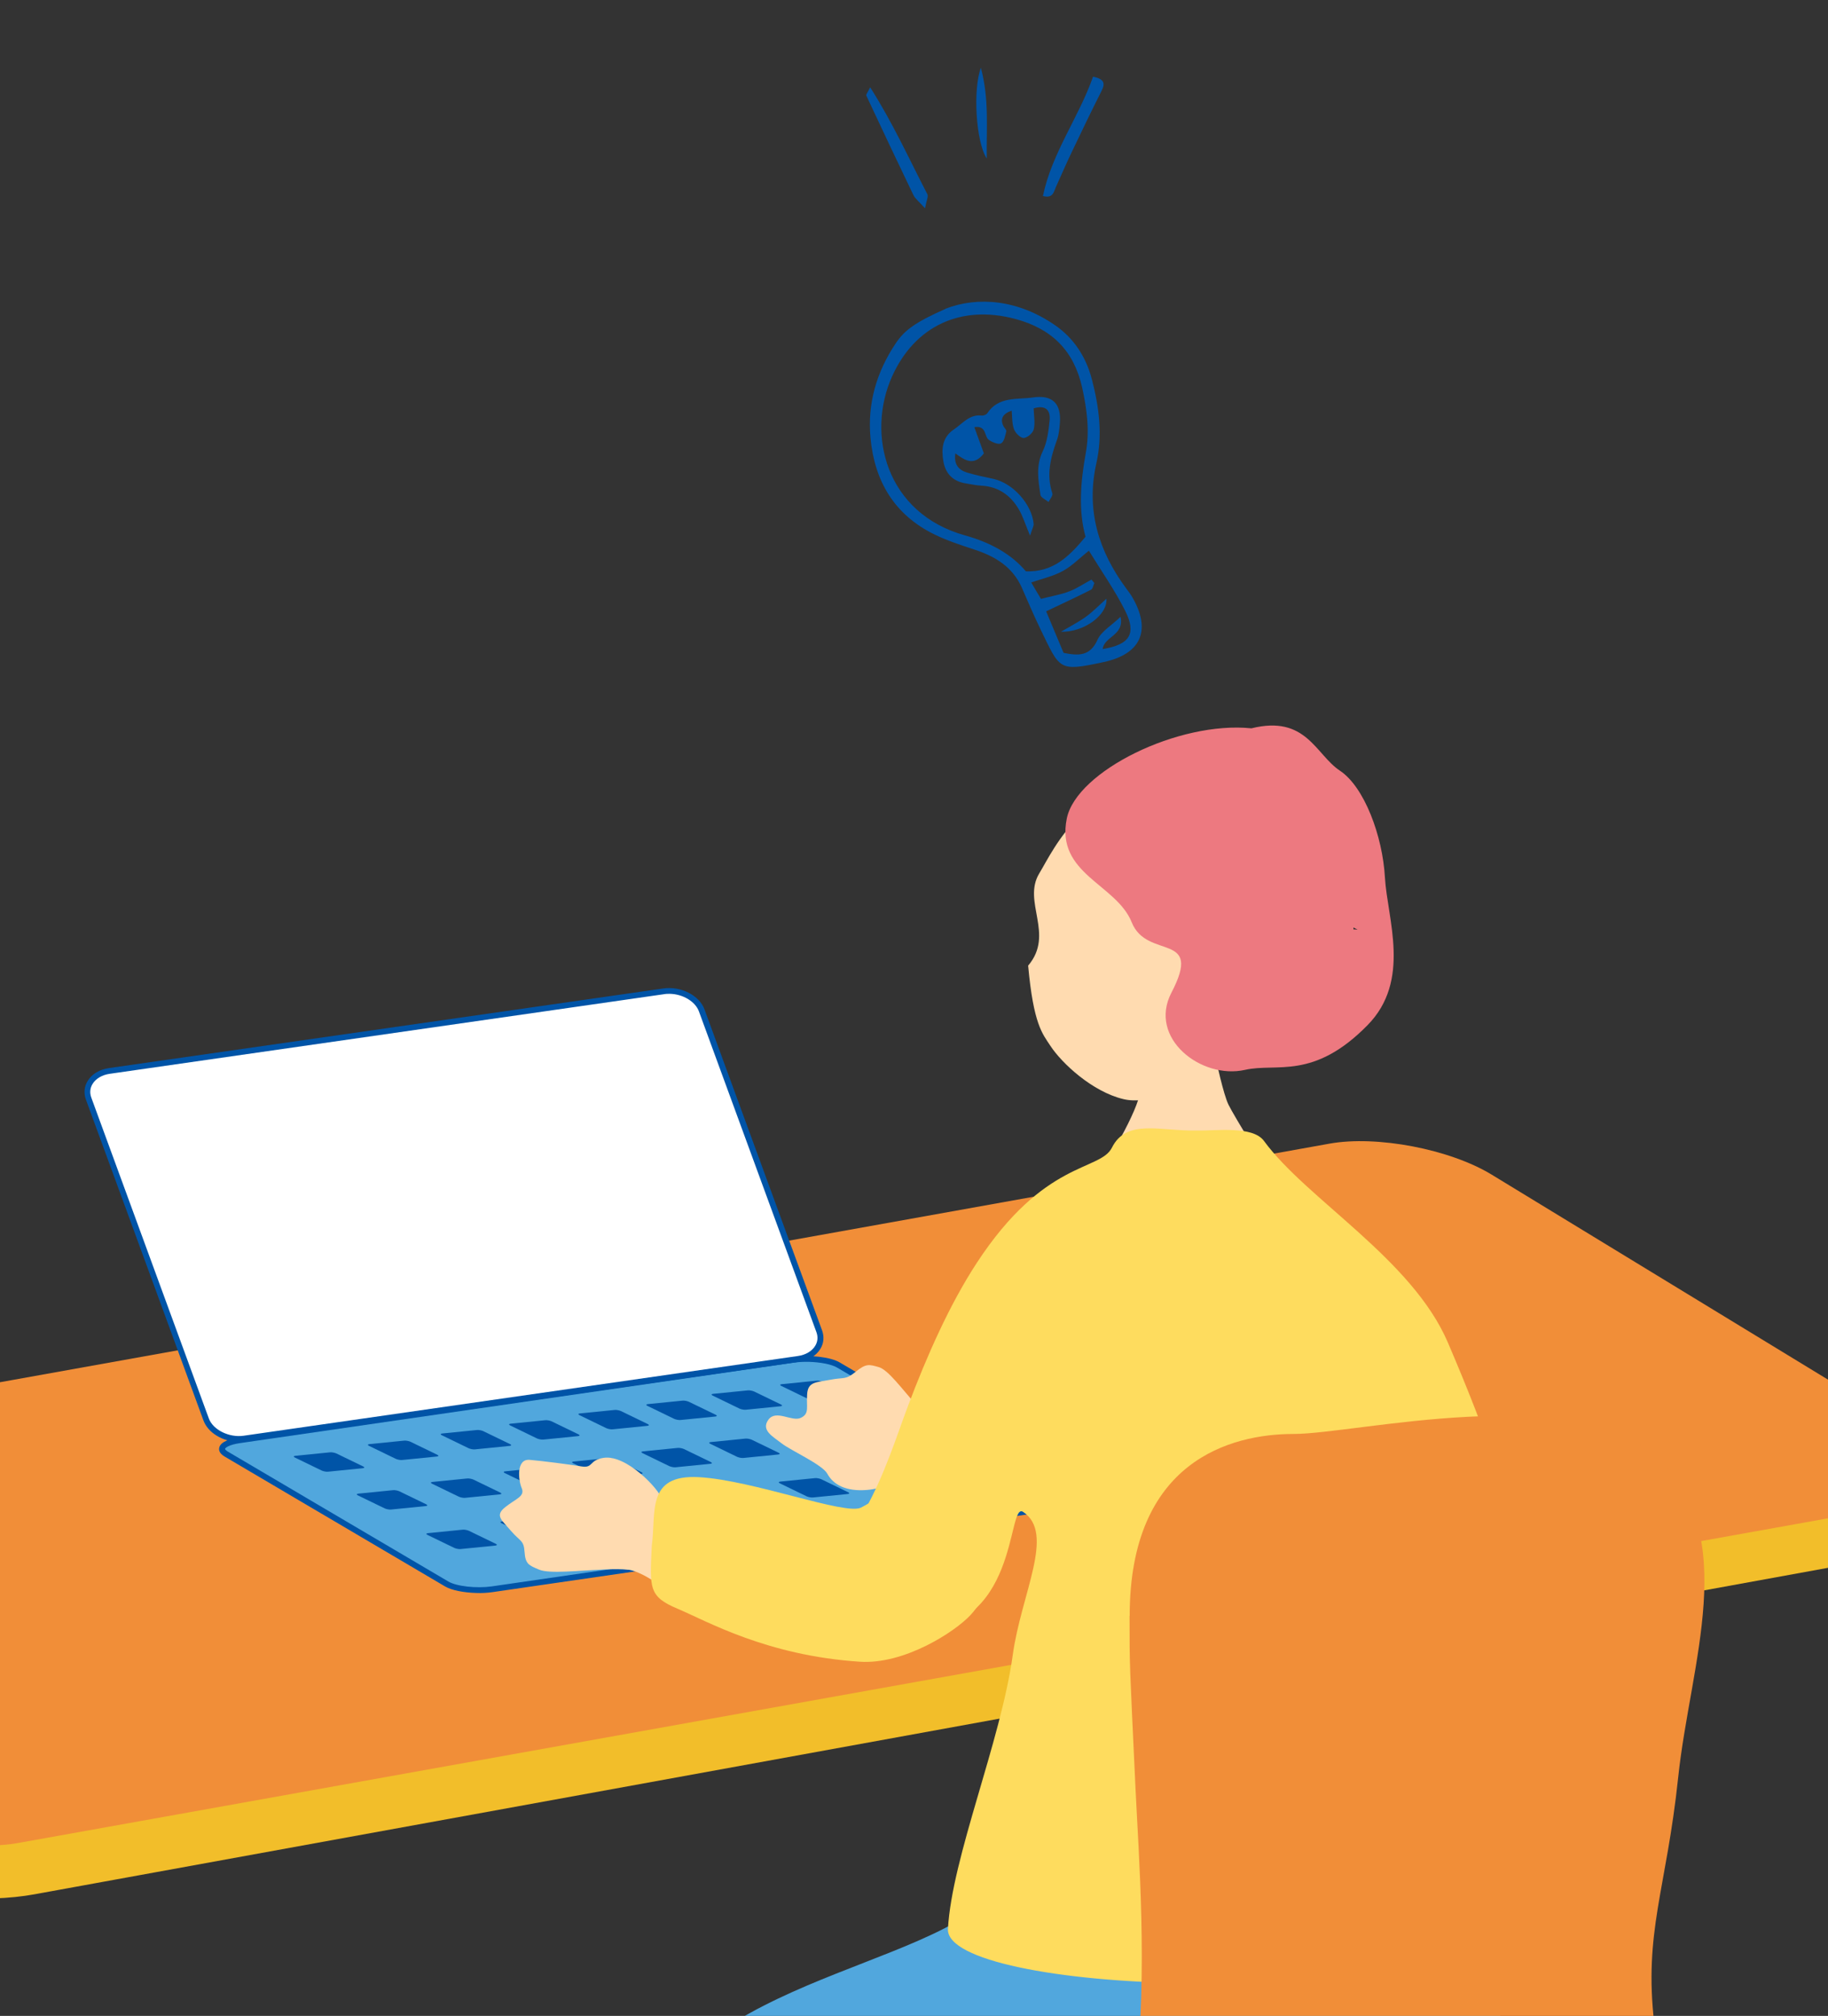 <?xml version="1.0" encoding="UTF-8"?>
<svg id="_レイヤー_1" data-name="レイヤー 1" xmlns="http://www.w3.org/2000/svg" width="153.19" height="168.87" xmlns:xlink="http://www.w3.org/1999/xlink" viewBox="0 0 153.19 168.87">
  <rect x="0" y="0" width="153.19" height="168.87" fill="#333333" stroke="none"/>
  <defs>
    <style>
      .cls-1 {
        fill: none;
      }

      .cls-2 {
        clip-path: url(#clippath);
      }

      .cls-3 {
        fill: #0054a7;
      }

      .cls-4 {
        fill: #ed7980;
      }

      .cls-5 {
        fill: #fff;
      }

      .cls-6 {
        fill: #ffdbb0;
      }

      .cls-7 {
        fill: #f2be2a;
      }

      .cls-8 {
        fill: #fedc5e;
      }

      .cls-9 {
        fill: #f18e38;
      }

      .cls-10 {
        fill: #51a7dd;
      }
    </style>
    <clipPath id="clippath">
      <rect class="cls-1" width="153.19" height="168.87"/>
    </clipPath>
  </defs>
  <g>
    <g>
      <path class="cls-3" d="M79.24,25.86c2.72-1.05,6.09-.76,9.2,1.4,1.54,1.07,2.56,2.62,3.05,4.47,.61,2.33,.93,4.69,.39,7.06-.89,3.96,.19,7.4,2.54,10.56,.18,.24,.36,.48,.5,.73,1.57,2.75,.68,4.71-2.43,5.38-3.82,.82-3.64,.65-5.32-2.8-.54-1.12-1.03-2.27-1.53-3.41-.78-1.78-2.27-2.66-4.03-3.23-1.13-.37-2.26-.74-3.32-1.26-3.34-1.64-5-4.45-5.34-8.07-.27-2.89,.51-5.54,2.12-7.94,.74-1.1,1.65-1.76,4.17-2.88Zm11.73,19.1c-.61-2.19-.42-4.59,.02-7.01,.34-1.83,.1-3.65-.3-5.47-.69-3.1-2.54-4.94-5.6-5.76-4.54-1.22-8.43,.57-10.34,4.83-2.16,4.82-.52,11.45,6.12,13.3,2.16,.6,3.91,1.59,5.1,3.01,2.27,.08,3.59-1.2,5.01-2.91Zm-3.74,5.21c.91-.24,1.68-.36,2.4-.64,.64-.25,1.23-.65,1.84-.98,.08,.1,.16,.19,.24,.29-.09,.19-.13,.49-.28,.56-1.2,.61-2.42,1.17-3.76,1.81,.49,1.17,.98,2.34,1.46,3.48,1.22,.24,2.21,.31,2.84-1.09,.32-.72,1.18-1.2,1.93-1.93,.35,1.56-1.39,1.65-1.49,2.7,2.25-.37,2.85-1.26,1.89-3.19-.86-1.72-1.99-3.32-3.05-5.05-.78,.62-1.41,1.28-2.18,1.7-.8,.44-1.72,.64-2.65,.96,.27,.47,.51,.87,.81,1.37Z"/>
      <path class="cls-3" d="M91.6,6.42c.96,.21,1.03,.57,.71,1.2-.86,1.7-1.68,3.41-2.5,5.13-.46,.96-.88,1.94-1.32,2.91-.19,.41-.23,.98-1.09,.76,.76-3.64,3.02-6.61,4.2-10Z"/>
      <path class="cls-3" d="M77.52,17.45c-.53-.59-.83-.81-.97-1.1-1.33-2.77-2.65-5.55-3.95-8.34-.04-.1,.13-.29,.32-.7,1.9,2.98,3.27,6.02,4.8,8.97,.09,.18-.08,.51-.2,1.16Z"/>
      <path class="cls-3" d="M82.69,13.28c-.91-1.41-1.17-5.78-.49-7.6,.7,2.64,.46,4.94,.49,7.6Z"/>
      <path class="cls-3" d="M86.62,34.2c.02,.63,.14,1.22,.01,1.76-.07,.31-.53,.71-.84,.73-.27,.01-.69-.41-.81-.72-.18-.48-.15-1.04-.2-1.57q-1.12,.38-.7,1.28c.08,.16,.28,.33,.25,.45-.09,.36-.18,.87-.44,1.01-.23,.12-.73-.09-1.02-.29-.4-.27-.17-1.23-1.22-1.07,.3,.82,.57,1.56,.8,2.2-.88,1.14-1.64,.53-2.39,0-.14,.92,.28,1.39,.96,1.6,.74,.23,1.5,.37,2.25,.54,1.61,.36,3.19,2.1,3.35,3.75,.02,.19-.11,.4-.3,1-.41-.97-.6-1.63-.94-2.2-.7-1.2-1.74-1.92-3.18-1.99-.41-.02-.82-.12-1.23-.18-1.07-.16-1.72-.78-1.91-1.83-.18-1.04-.11-2.04,.88-2.7,.72-.48,1.29-1.28,2.32-1.16,.15,.02,.4-.07,.48-.2,.95-1.43,2.51-1.12,3.86-1.32,1.61-.23,2.35,.54,2.22,2.15-.04,.47-.08,.96-.24,1.4-.53,1.47-.92,2.92-.39,4.49,.06,.18-.2,.48-.32,.72-.24-.2-.65-.37-.68-.6-.18-1.22-.4-2.43,.2-3.66,.37-.77,.48-1.71,.57-2.58,.09-.94-.42-1.28-1.35-1Z"/>
    </g>
    <path class="cls-3" d="M88.89,52.93c.7-.41,1.43-.78,2.09-1.25,.59-.42,1.11-.96,1.74-1.53,.12,1.34-1.86,2.83-3.83,2.77Z"/>
  </g>
  <g class="cls-2">
    <g>
      <g>
        <path class="cls-7" d="M163.29,123.2c1.83,1.17,2.04,5.92-2,6.66L2.9,158.68c-4.04,.74-10.42,.46-13.99-1.83l-37.81-22.15c-4.14-2.33-4.05-9.7,1.48-10.26l158.33-27.44c4.04-.74,10.27,.52,13.84,2.81l38.54,23.4Z"/>
        <path class="cls-9" d="M161.51,120.65c3.52,2.14,3.15,4.48-.81,5.19L1.49,154.39c-3.96,.71-10.08-.46-13.59-2.6l-36.5-22.24c-3.52-2.14-3.15-4.48,.81-5.19l159.21-28.56c3.96-.71,10.08,.46,13.59,2.6l36.5,22.24Z"/>
      </g>
      <g>
        <g>
          <path class="cls-10" d="M18.95,121.8c-.74-.44-.24-.95,1.11-1.15l46.41-6.74c1.35-.2,3.06,0,3.8,.44l18.49,10.89c.74,.44,.24,.95-1.11,1.15l-46.41,6.74c-1.35,.2-3.06,0-3.8-.44l-18.49-10.89Z"/>
          <path class="cls-3" d="M39.91,133.44c-1.04-.03-2.05-.22-2.6-.54l-18.49-10.89c-.44-.26-.49-.54-.45-.73,.11-.56,1.08-.79,1.65-.87l46.41-6.74c1.4-.2,3.18,0,3.96,.47l18.49,10.89c.44,.26,.49,.54,.45,.73-.11,.56-1.08,.79-1.65,.87l-46.41,6.74c-.43,.06-.9,.09-1.37,.07Zm27.89-19.36c-.44-.01-.89,.01-1.29,.07l-46.41,6.74c-.89,.13-1.22,.38-1.24,.48,0,.02,.03,.1,.22,.22l18.49,10.89c.69,.41,2.36,.59,3.64,.41l46.41-6.74c.89-.13,1.22-.38,1.24-.48,0-.02-.03-.1-.22-.22l-18.49-10.89c-.47-.28-1.4-.45-2.35-.48Z"/>
        </g>
        <g>
          <path class="cls-5" d="M68.65,111.52c.39,1.08-.39,2.12-1.74,2.31l-46.46,6.68c-1.35,.19-2.78-.53-3.18-1.6l-9.85-26.88c-.39-1.08,.39-2.12,1.74-2.31l46.46-6.68c1.35-.19,2.78,.53,3.18,1.6l9.85,26.88Z"/>
          <path class="cls-3" d="M19.93,120.78c-1.28-.03-2.5-.76-2.88-1.79l-9.85-26.88c-.19-.53-.15-1.08,.14-1.55,.34-.58,1-.98,1.8-1.09l46.46-6.67c1.46-.21,3.01,.58,3.44,1.76l9.85,26.88c.19,.53,.15,1.08-.14,1.55-.35,.58-1,.97-1.8,1.09l-46.46,6.68c-.19,.03-.38,.04-.56,.03Zm36.21-37.53c-.16,0-.32,0-.48,.03l-46.46,6.67c-.65,.09-1.18,.41-1.45,.86-.21,.35-.24,.74-.1,1.13l9.85,26.88c.35,.96,1.7,1.62,2.91,1.45l46.46-6.68c.65-.09,1.18-.41,1.45-.86,.21-.35,.24-.74,.1-1.13l-9.85-26.88c-.31-.84-1.36-1.45-2.44-1.47Z"/>
        </g>
        <g>
          <path class="cls-3" d="M30.43,122.84c.14,.07,.13,.13-.03,.15l-2.9,.29c-.15,.02-.39-.03-.53-.09l-2.25-1.09c-.14-.07-.13-.13,.03-.15l2.9-.29c.15-.02,.39,.03,.53,.09l2.25,1.09Z"/>
          <path class="cls-3" d="M65.44,117.65c.14,.07,.13,.13-.03,.15l-2.9,.29c-.15,.02-.39-.03-.53-.09l-2.25-1.09c-.14-.07-.13-.13,.03-.15l2.9-.29c.15-.02,.39,.03,.53,.09l2.25,1.09Z"/>
          <path class="cls-3" d="M59.97,118.51c.14,.07,.13,.13-.03,.15l-2.9,.29c-.15,.02-.39-.03-.53-.09l-2.25-1.09c-.14-.07-.13-.13,.03-.15l2.9-.29c.15-.02,.39,.03,.53,.09l2.25,1.09Z"/>
          <path class="cls-3" d="M54.28,119.29c.14,.07,.13,.13-.03,.15l-2.9,.29c-.15,.02-.39-.03-.53-.09l-2.25-1.09c-.14-.07-.13-.13,.03-.15l2.9-.29c.15-.02,.39,.03,.53,.09l2.25,1.09Z"/>
          <path class="cls-3" d="M48.47,120.15c.14,.07,.13,.13-.03,.15l-2.9,.29c-.15,.02-.39-.03-.53-.09l-2.25-1.09c-.14-.07-.13-.13,.03-.15l2.9-.29c.15-.02,.39,.03,.53,.09l2.25,1.09Z"/>
          <path class="cls-3" d="M42.74,120.97c.14,.07,.13,.13-.03,.15l-2.9,.29c-.15,.02-.39-.03-.53-.09l-2.25-1.09c-.14-.07-.13-.13,.03-.15l2.9-.29c.15-.02,.39,.03,.53,.09l2.25,1.09Z"/>
          <path class="cls-3" d="M36.64,121.86c.14,.07,.13,.13-.03,.15l-2.9,.29c-.15,.02-.39-.03-.53-.09l-2.25-1.09c-.14-.07-.13-.13,.03-.15l2.9-.29c.15-.02,.39,.03,.53,.09l2.25,1.09Z"/>
          <path class="cls-3" d="M71.19,116.84c.14,.07,.13,.13-.03,.15l-2.9,.29c-.15,.02-.39-.03-.53-.09l-2.25-1.09c-.14-.07-.13-.13,.03-.15l2.9-.29c.15-.02,.39,.03,.53,.09l2.25,1.09Z"/>
        </g>
        <g>
          <path class="cls-3" d="M35.71,126.01c.14,.07,.13,.13-.03,.15l-2.9,.29c-.15,.02-.39-.03-.53-.09l-2.25-1.09c-.14-.07-.13-.13,.03-.15l2.9-.29c.15-.02,.39,.03,.53,.09l2.25,1.09Z"/>
          <path class="cls-3" d="M70.72,120.82c.14,.07,.13,.13-.03,.15l-2.9,.29c-.15,.02-.39-.03-.53-.09l-2.25-1.09c-.14-.07-.13-.13,.03-.15l2.9-.29c.15-.02,.39,.03,.53,.09l2.25,1.09Z"/>
          <path class="cls-3" d="M65.24,121.69c.14,.07,.13,.13-.03,.15l-2.9,.29c-.15,.02-.39-.03-.53-.09l-2.25-1.09c-.14-.07-.13-.13,.03-.15l2.9-.29c.15-.02,.39,.03,.53,.09l2.25,1.09Z"/>
          <path class="cls-3" d="M59.56,122.47c.14,.07,.13,.13-.03,.15l-2.9,.29c-.15,.02-.39-.03-.53-.09l-2.25-1.09c-.14-.07-.13-.13,.03-.15l2.9-.29c.15-.02,.39,.03,.53,.09l2.25,1.09Z"/>
          <path class="cls-3" d="M53.75,123.32c.14,.07,.13,.13-.03,.15l-2.9,.29c-.15,.02-.39-.03-.53-.09l-2.25-1.09c-.14-.07-.13-.13,.03-.15l2.9-.29c.15-.02,.39,.03,.53,.09l2.25,1.09Z"/>
          <path class="cls-3" d="M48.02,124.14c.14,.07,.13,.13-.03,.15l-2.9,.29c-.15,.02-.39-.03-.53-.09l-2.25-1.09c-.14-.07-.13-.13,.03-.15l2.9-.29c.15-.02,.39,.03,.53,.09l2.25,1.09Z"/>
          <path class="cls-3" d="M41.92,125.03c.14,.07,.13,.13-.03,.15l-2.9,.29c-.15,.02-.39-.03-.53-.09l-2.25-1.09c-.14-.07-.13-.13,.03-.15l2.9-.29c.15-.02,.39,.03,.53,.09l2.25,1.09Z"/>
          <path class="cls-3" d="M76.46,120.01c.14,.07,.13,.13-.03,.15l-2.9,.29c-.15,.02-.39-.03-.53-.09l-2.25-1.09c-.14-.07-.13-.13,.03-.15l2.9-.29c.15-.02,.39,.03,.53,.09l2.25,1.09Z"/>
        </g>
        <g>
          <path class="cls-3" d="M41.54,129.32c.14,.07,.13,.13-.03,.15l-2.9,.29c-.15,.02-.39-.03-.53-.09l-2.25-1.09c-.14-.07-.13-.13,.03-.15l2.9-.29c.15-.02,.39,.03,.53,.09l2.25,1.09Z"/>
          <path class="cls-3" d="M76.55,124.13c.14,.07,.13,.13-.03,.15l-2.9,.29c-.15,.02-.39-.03-.53-.09l-2.25-1.09c-.14-.07-.13-.13,.03-.15l2.9-.29c.15-.02,.39,.03,.53,.09l2.25,1.09Z"/>
          <path class="cls-3" d="M71.07,125c.14,.07,.13,.13-.03,.15l-2.9,.29c-.15,.02-.39-.03-.53-.09l-2.25-1.09c-.14-.07-.13-.13,.03-.15l2.9-.29c.15-.02,.39,.03,.53,.09l2.25,1.09Z"/>
          <path class="cls-3" d="M65.39,125.77c.14,.07,.13,.13-.03,.15l-2.9,.29c-.15,.02-.39-.03-.53-.09l-2.25-1.09c-.14-.07-.13-.13,.03-.15l2.9-.29c.15-.02,.39,.03,.53,.09l2.25,1.09Z"/>
          <path class="cls-3" d="M59.58,126.63c.14,.07,.13,.13-.03,.15l-2.9,.29c-.15,.02-.39-.03-.53-.09l-2.25-1.09c-.14-.07-.13-.13,.03-.15l2.9-.29c.15-.02,.39,.03,.53,.09l2.25,1.09Z"/>
          <path class="cls-3" d="M53.85,127.45c.14,.07,.13,.13-.03,.15l-2.9,.29c-.15,.02-.39-.03-.53-.09l-2.25-1.09c-.14-.07-.13-.13,.03-.15l2.9-.29c.15-.02,.39,.03,.53,.09l2.25,1.09Z"/>
          <path class="cls-3" d="M47.75,128.34c.14,.07,.13,.13-.03,.15l-2.9,.29c-.15,.02-.39-.03-.53-.09l-2.25-1.09c-.14-.07-.13-.13,.03-.15l2.9-.29c.15-.02,.39,.03,.53,.09l2.25,1.09Z"/>
          <path class="cls-3" d="M82.3,123.32c.14,.07,.13,.13-.03,.15l-2.9,.29c-.15,.02-.39-.03-.53-.09l-2.25-1.09c-.14-.07-.13-.13,.03-.15l2.9-.29c.15-.02,.39,.03,.53,.09l2.25,1.09Z"/>
        </g>
      </g>
      <path class="cls-6" d="M67.64,116.8c-.08,1.05,.22,1.62-.53,1.97-.74,.36-2.08-.73-2.72,.16-.64,.89,.39,1.41,1.13,1.99,.74,.58,3.4,1.77,3.81,2.53,.5,.92,1.57,1.51,3.33,1.36,1.33-.11,1.95-.61,2.82-1.13,.5-.3,1.19,.12,1.87,.08,.98-.28,1.54-1.24,1.68-2.89,.04-.78-.53-1.72-1.1-2.08-.39-.29-.76-.67-1.16-1.12-1.16-1.29-2.34-2.93-3.13-3.15-.79-.22-1.05-.33-1.93,.39-.88,.71-.93,.44-2.13,.67-1.2,.23-1.87,.15-1.94,1.21Z"/>
      <g>
        <path class="cls-6" d="M96.34,87.87c.35,0,4.98,.33,5.42,.29,.18,.74,.75,3.47,1.19,4.38,.44,.91,3.63,6.12,4.07,6.57-5.11,4.38-12.24,3.8-15.68-.17,.92-.45,3.74-5.37,4.14-7.17,.29-1.32,.86-3.41,.86-3.91Z"/>
        <g>
          <path class="cls-6" d="M105.9,82.62c1.8-6.52,1.34-14.88-6.66-16.57-7.99-1.69-10.95,5.16-12.14,7.1-1.46,2.39,1.31,5.09-.94,7.74,.45,4.91,1.19,5.69,1.86,6.71,.96,1.47,3.52,3.85,6.12,4.47,2.07,.5,5.06-.81,6.72-1.99,1.56-1.11,2.6-2.27,3.44-3.45,.49-.11,1.04-.1,1.84-.91,.36-.37,1.02-1.67,.96-2.33-.07-.82-.94-.95-1.19-.78Z"/>
          <path class="cls-4" d="M98.17,83.15c-1.99,3.82,2.51,7.3,6.17,6.47,2.66-.6,5.7,.89,10.25-3.73,3.7-3.75,1.67-8.92,1.47-12.38-.19-3.46-1.72-7.59-3.77-8.95-2.05-1.36-2.82-4.69-7.42-3.55-6.1-.63-14.66,3.59-15.47,7.55-.95,4.66,4.16,5.49,5.44,8.7,1.28,3.2,6.02,.73,3.33,5.89Zm15.26-5.45c.11,.06,.23,.11,.34,.17l-.35-.02v-.15Z"/>
        </g>
      </g>
      <path class="cls-10" d="M121.84,154.09c1.12,1.37,7.08,16.89,1.81,26.32-6.68,11.98-22.61,11.03-32.98,11.66-7.62,.46-14.36-1.95-21.11-2.75-4.96-.58-2.87,4-3.37,13.74-.11,2.12,1.15,37.16-5.12,36.98-3.33-.1-10.62,.43-10.87-3.25-.57-8.4-2.7-46.7,3.5-59.34,6.25-12.74,26.98-12.65,30.98-20.69,2.63-5.28,37.16-2.67,37.16-2.67Z"/>
      <g>
        <path class="cls-6" d="M52.67,131.49c1.2,.2,2.71,1.34,3.91,2.2,.81-1.4,1.61-2.81,2.39-4.23-.94-.41-1.78-.88-2.2-1.49-.53-.45-1.16-1.87-1.3-2.38-.24-.88-3-3.76-4.88-3.47-1.26,.19-.84,.88-1.86,.72-1.03-.17-3.2-.45-4.34-.55-1.14-.1-.96,1.68-.67,2.37,.29,.7-.48,.87-1.38,1.59-.91,.72-.28,1.09,.49,2,.78,.9,1.07,.76,1.13,1.77,.07,1.01,.37,1.11,1.23,1.47,.86,.36,3.35,.07,5.49-.02,.76-.03,1.41-.04,1.99,.03Z"/>
        <path class="cls-8" d="M54.62,129.49c.39-2.75-.53-6.01,3.97-5.75,4.49,.25,12.26,3.21,13.56,2.55,4.16-2.12,5.53-6.16,6.89-5.4,2.32,1.3,4.4,5.19,4.47,6.65,.05,.97,.08,5.33-2.17,7.74-1.34,1.44-5.56,4.16-9.27,3.92-7.84-.51-12.84-3.41-15.29-4.44-2.45-1.03-2.32-1.74-2.16-5.26Z"/>
      </g>
      <path class="cls-8" d="M72.48,126.49c1.67-2.96,2.69-6.29,3.62-8.74,1.55-4.11,3.46-8.45,5.75-11.95,5.66-8.66,10.33-7.68,11.33-9.66,1.23-2.46,4.06-1.37,7.12-1.44,1.56,.04,4.67-.42,5.62,.87,3.58,4.89,12.41,9.89,15.41,16.88,6.94,16.18,7.5,22.82,4.33,24.15-2.56,1.08-4.33-.22-3.83,4.66,.5,4.88,3.3,18.36,2.08,19.82-6.18,7.45-44.77,5.83-44.47,.5,.33-6,4.43-15.69,5.43-22.94,.71-5.16,3.58-10.2,.87-11.99-1.39-.92-.23,10.28-9.56,9.95-3.53-.13-6.2-8.29-3.71-10.12Z"/>
      <path class="cls-9" d="M94.67,135.36c0-12.99,8.49-15.24,13.74-15.24s23.48-4.5,30.48,2c7,6.5,2.75,17.24,1.75,26.73-1,9.49-2.91,12.95-2,20.74,1,8.49,3,15.99-.25,24.48-2.32,6.07-27.23,10.74-37.48,9.24-10.24-1.5-33.4-7.66-16.74-10.99,14.16-2.83,11.49-31.73,10.99-42.47-.5-10.74-.5-9.99-.5-14.49Z"/>
    </g>
  </g>
</svg>